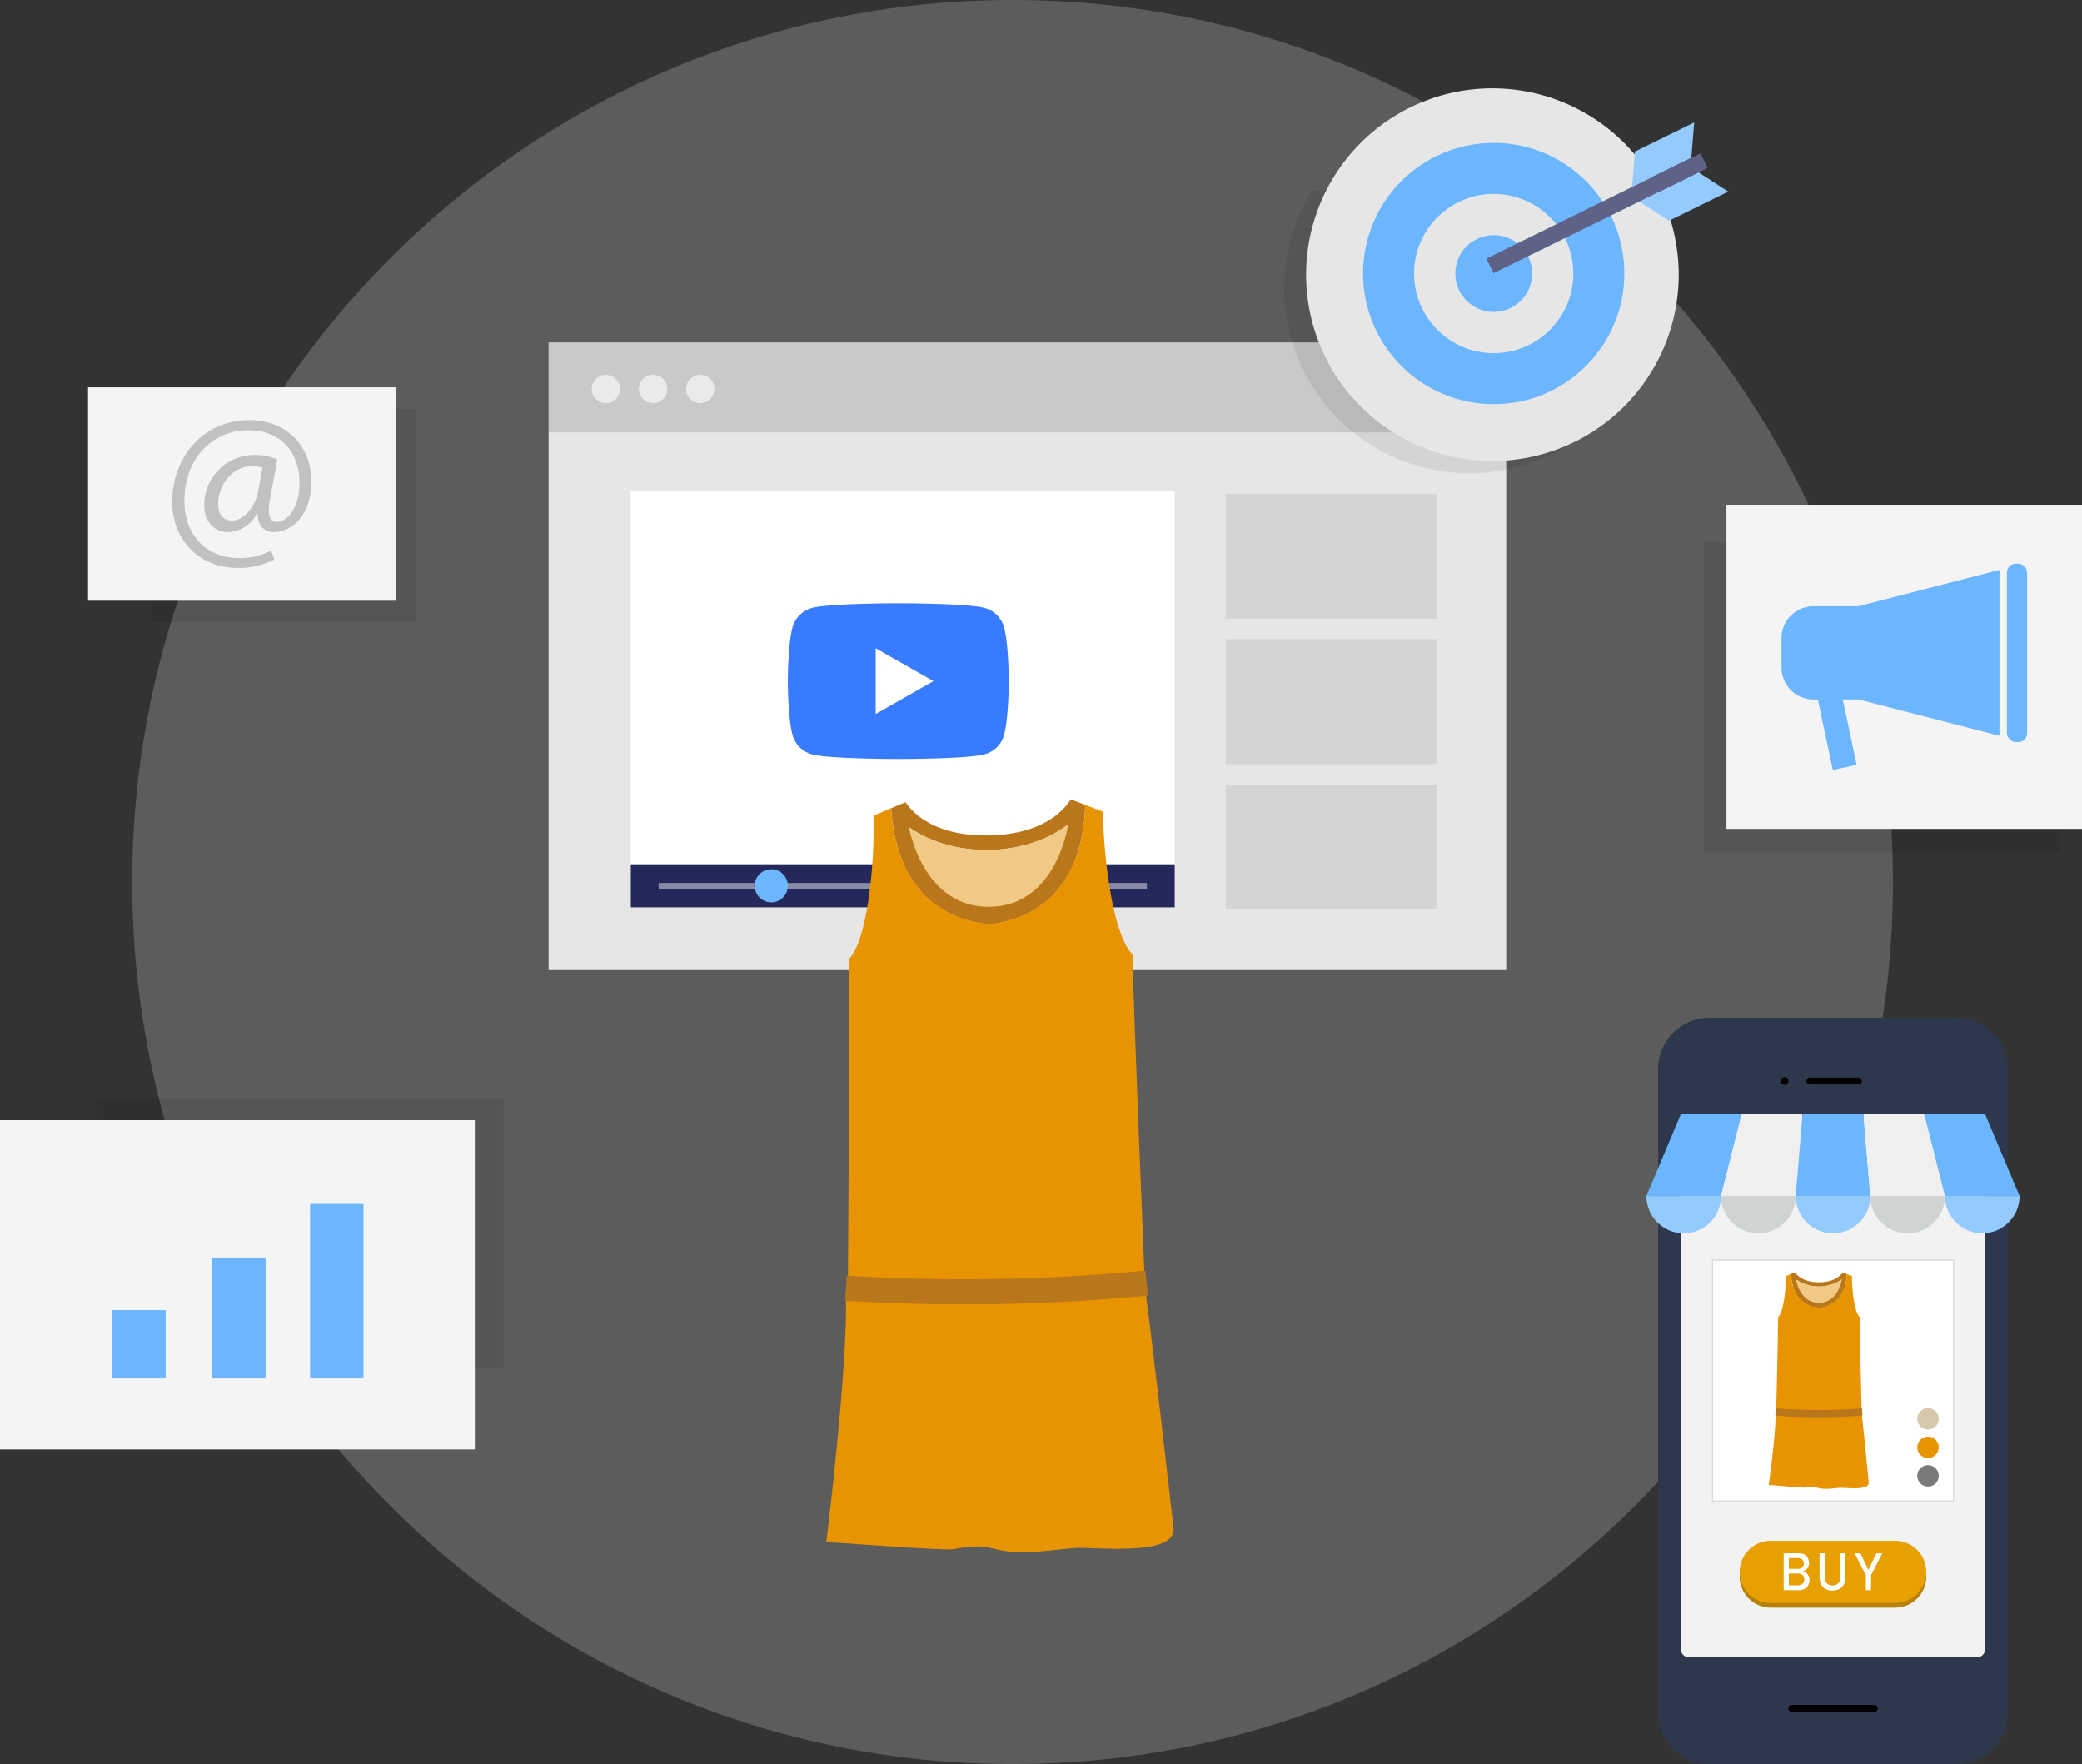 <svg xmlns="http://www.w3.org/2000/svg" xmlns:xlink="http://www.w3.org/1999/xlink" width="423.199" height="358.538" viewBox="0 0 423.199 358.538"><rect x="0" y="0" width="423.199" height="358.538" fill="#333333" stroke="none"/><defs><clipPath id="a"><rect width="45.103" height="31.948" fill="#387bff"/></clipPath></defs><g transform="translate(-1232.835 -235.578)"><path d="M178.948,0C277.778,0,357.9,80.261,357.9,179.269S277.778,358.538,178.948,358.538,0,278.276,0,179.269,80.118,0,178.948,0Z" transform="translate(1259.709 235.578)" fill="#fff" opacity="0.2"/><rect width="194.658" height="109.311" transform="translate(1344.341 323.44)" fill="#e6e6e6"/><rect width="194.658" height="18.267" transform="translate(1344.341 305.173)" fill="#c9c9c9"/><rect width="42.86" height="25.383" transform="translate(1481.962 335.941)" opacity="0.08"/><rect width="42.86" height="25.383" transform="translate(1481.962 365.493)" opacity="0.08"/><rect width="42.86" height="25.383" transform="translate(1481.962 395.054)" opacity="0.08"/><rect width="110.562" height="84.647" transform="translate(1361.055 335.355)" fill="#fff"/><rect width="110.562" height="8.765" transform="translate(1361.055 411.236)" fill="#24285b"/><rect width="99.241" height="1.162" transform="translate(1366.716 415.042)" fill="#fff" opacity="0.46"/><ellipse cx="3.371" cy="3.371" rx="3.371" ry="3.371" transform="translate(1386.234 412.248)" fill="#6bb6fc"/><ellipse cx="2.883" cy="2.883" rx="2.883" ry="2.883" transform="translate(1353.097 311.756)" fill="#eaeaea"/><ellipse cx="2.883" cy="2.883" rx="2.883" ry="2.883" transform="translate(1362.697 311.756)" fill="#eaeaea"/><ellipse cx="2.883" cy="2.883" rx="2.883" ry="2.883" transform="translate(1372.296 311.756)" fill="#eaeaea"/><g transform="translate(1232.835 458.845)"><rect width="82.877" height="54.798" transform="translate(19.511)" opacity="0.08"/><rect width="96.514" height="66.921" transform="translate(0 4.416)" fill="#f4f4f4"/><rect width="10.86" height="13.887" transform="translate(22.816 43.022)" fill="#6bb6fc"/><rect width="10.86" height="24.58" transform="translate(43.119 32.329)" fill="#6bb6fc"/><rect width="10.86" height="35.467" transform="translate(63.033 21.441)" fill="#6bb6fc"/></g><g transform="translate(1493.875 253.518)"><path d="M305.74,78v49.939A37.609,37.609,0,0,1,251.212,78Z" transform="translate(-245.526 -57.237)" opacity="0.08"/><path d="M325.882,94.167a37.871,37.871,0,1,1-.01-.667C325.882,93.7,325.882,93.945,325.882,94.167Z" transform="translate(-245.694 -56.513)" fill="#e6e6e6"/><ellipse cx="26.554" cy="26.554" rx="26.554" ry="26.554" transform="translate(16.025 11.1)" fill="#6bb6fc"/><ellipse cx="16.186" cy="16.186" rx="16.186" ry="16.186" transform="translate(26.394 21.468)" fill="#e6e6e6"/><ellipse cx="7.808" cy="7.808" rx="7.808" ry="7.808" transform="translate(34.772 29.846)" fill="#6bb6fc"/><path d="M330.74,70.889,318.7,76.8l.589-7.189L331.33,63.7Z" transform="translate(-247.991 -56.755)" fill="#94cafd"/><path d="M332.24,74.19,320.2,80.1l6.049,3.933,12.04-5.923Z" transform="translate(-248.042 -57.108)" fill="#94cafd"/><rect width="48.479" height="3.285" transform="translate(41.108 34.615) rotate(-26.17)" fill="#24285b"/><rect width="48.479" height="3.285" transform="translate(41.108 34.615) rotate(-26.17)" fill="#fff" opacity="0.27"/></g><g transform="translate(1250.729 314.306)"><rect width="53.817" height="43.371" transform="translate(12.782 4.358)" opacity="0.08"/><rect width="62.568" height="43.371" transform="translate(0 0)" fill="#f4f4f4"/><path d="M112.784,139.225a15.736,15.736,0,0,1-7.674,1.719c-7.057,0-13.109-5.181-13.109-13.46,0-8.9,6.173-16.583,15.736-16.583,7.5,0,12.552,5.265,12.552,12.48,0,6.476-3.631,10.277-7.674,10.277-1.731,0-3.329-1.21-3.2-3.8h-.182a6.766,6.766,0,0,1-6.052,3.8c-2.506,0-4.672-2.034-4.672-5.447a10.2,10.2,0,0,1,10.24-10.228,11.281,11.281,0,0,1,4.612.908l-1.44,7.868c-.642,3.28-.133,4.842,1.3,4.842,2.2,0,4.66-2.893,4.66-7.9,0-6.258-3.752-10.749-10.446-10.749-7.033,0-12.952,5.568-12.952,14.332,0,7.263,4.709,11.657,11.1,11.657a13.448,13.448,0,0,0,6.512-1.513Zm-2.421-18.653a7.263,7.263,0,0,0-2.155-.3c-3.8,0-6.863,3.631-6.863,7.771,0,1.9.944,3.28,2.845,3.28,2.506,0,4.842-3.2,5.265-5.871Z" transform="translate(-74.896 -104.243)" fill="#c1c1c1"/></g><g transform="matrix(1, -0.017, 0.017, 1, 1398.218, 398.916)"><path d="M33.828,0S30.27,7.066,17.075,7.066.321,0,.321,0L0,4.4c3.235,2.714,8.953,5.558,17.075,5.639C25.2,9.963,30.916,7.118,34.15,4.4Z" transform="translate(18.389 0)" fill="#b9761a"/><path d="M36.809,0c-3.234,2.714-8.954,5.558-17.074,5.638C11.613,5.558,5.894,2.714,2.659,0L0,36.491H39.469Z" transform="translate(15.729 4.405)" fill="#f0ca84"/><path d="M4.849.606C5.136,14.547.381,49.031,0,51.357c.028-.17,23.65,2.167,25.788,1.843,2.882-.435,5.183-.829,8.061-.009,5.882,1.68,10.881.5,16.831.18,3.433-.188,20.564,2.238,19.956-3.761-.615-6.059-3.287-34.481-4.98-49-4.135,1.7-53.764-1.988-60.806,0" transform="translate(0 98.781)" fill="#e79400"/><path d="M36.487,0c.026,6.56-3.725,21.574-16.753,21.574S2.954,6.56,2.98,0C1.866.449.9.832,0,1.2c.869,18.333,11.928,23.15,19.734,23.932C27.54,24.346,38.6,19.529,39.469,1.2,38.564.832,37.6.449,36.487,0" transform="translate(15.73 0)" fill="#b9761a"/><path d="M59.041,30.526c-3.664-3.663-5.512-18.042-5.512-29.085C52.3.939,51.183.491,49.959,0c-.87,18.334-11.928,23.15-19.734,23.933C22.42,23.15,11.359,18.334,10.491,0,9.268.491,8.151.939,6.922,1.441c0,11.043-1.848,25.422-5.512,29.085C1.41,41.8,0,99.316,0,99.316H60.451s-1.41-57.512-1.41-68.789" transform="translate(5.238 1.195)" fill="#e79400"/><path d="M61.535,5.085A391.965,391.965,0,0,1,0,5.085C.134,3.389.268,1.7.4,0A386.852,386.852,0,0,0,61.134,0c.133,1.7.269,3.389.4,5.085" transform="translate(4.696 96.034)" fill="#b9761a"/></g><g transform="translate(1392.976 358.146)"><g transform="translate(0 0)" clip-path="url(#a)"><path d="M43.966,4.94a5.642,5.642,0,0,0-3.97-4C36.494,0,22.452,0,22.452,0S8.41,0,4.908.945a5.642,5.642,0,0,0-3.97,4C0,8.465,0,15.819,0,15.819S0,23.172.938,26.7a5.643,5.643,0,0,0,3.97,4c3.5.944,17.544.944,17.544.944s14.042,0,17.544-.944a5.643,5.643,0,0,0,3.97-4c.938-3.524.938-10.878.938-10.878s0-7.354-.938-10.878M17.86,22.5V9.142L29.6,15.819Z" transform="translate(0 0.051)" fill="#387bff"/></g></g><g transform="translate(1567.496 442.424)"><path d="M526.223,240.879a10.432,10.432,0,0,1-10.4,10.4H465.547a10.431,10.431,0,0,1-10.4-10.4V109.992a10.432,10.432,0,0,1,10.4-10.4h50.275a10.432,10.432,0,0,1,10.4,10.4Z" transform="translate(-452.762 -99.589)" fill="#2e384c"/><path d="M523.568,123.381a.7.7,0,0,1-.692.693h-9.881a.693.693,0,1,1,0-1.387h9.881a.694.694,0,0,1,.692.693" transform="translate(-479.778 -110.508)"/><path d="M503.967,123.3a.78.78,0,1,1-.78-.781.779.779,0,0,1,.78.781" transform="translate(-475.102 -110.429)"/><path d="M523.486,365.178a.694.694,0,0,1-.694.693H505.977a.693.693,0,1,1,0-1.386h16.815a.694.694,0,0,1,.694.693" transform="translate(-476.461 -224.804)"/><path d="M1.651,0H60.163a1.652,1.652,0,0,1,1.652,1.652V108.046a1.653,1.653,0,0,1-1.653,1.653H1.653A1.653,1.653,0,0,1,0,108.046V1.651A1.651,1.651,0,0,1,1.651,0Z" transform="translate(7.017 20.319)" fill="#f2f2f2"/><rect width="61.814" height="0.26" transform="translate(7.017 27.72)" fill="#e0e0e0"/><path d="M518.274,144.625h.3v-.943h-.243v-.134a.827.827,0,0,0,.295-.1h.16v1.181h.266v.175h-.773Z" transform="translate(-482.602 -120.319)" fill="#2e384c"/><path d="M520.129,144.093c0-.47.171-.7.439-.7s.438.23.438.7-.173.707-.438.707-.439-.235-.439-.707m.674,0c0-.389-.1-.53-.235-.53s-.236.141-.236.53.1.539.236.539.235-.147.235-.539" transform="translate(-483.479 -120.296)" fill="#2e384c"/><path d="M522.209,144.273a.142.142,0,1,1,.284,0,.142.142,0,1,1-.284,0m0,.723a.142.142,0,1,1,.284,0,.142.142,0,1,1-.284,0" transform="translate(-484.462 -120.639)" fill="#2e384c"/><path d="M523.1,144.614l.1-.138a.435.435,0,0,0,.32.15.227.227,0,0,0,.258-.225c0-.151-.1-.248-.4-.248V144c.267,0,.355-.1.355-.237a.189.189,0,0,0-.208-.2.4.4,0,0,0-.271.128l-.111-.133a.573.573,0,0,1,.389-.163c.243,0,.414.126.414.35a.329.329,0,0,1-.233.319v.01a.341.341,0,0,1,.279.337.406.406,0,0,1-.453.39.565.565,0,0,1-.442-.186" transform="translate(-484.882 -120.295)" fill="#2e384c"/><path d="M525.155,144.093c0-.47.172-.7.438-.7s.439.23.439.7-.173.707-.439.707-.438-.235-.438-.707m.675,0c0-.389-.1-.53-.237-.53s-.235.141-.235.53.1.539.235.539.237-.147.237-.539" transform="translate(-485.855 -120.296)" fill="#2e384c"/><path d="M471.605,144.182a.609.609,0,1,1,.609.61.609.609,0,0,1-.609-.61" transform="translate(-460.542 -120.38)" fill="#2e384c"/><path d="M475.013,144.182a.609.609,0,1,1,.609.61.608.608,0,0,1-.609-.61" transform="translate(-462.153 -120.38)" fill="#2e384c"/><path d="M478.419,144.182a.61.61,0,1,1,.61.61.609.609,0,0,1-.61-.61" transform="translate(-463.763 -120.38)" fill="#2e384c"/><path d="M481.827,144.182a.609.609,0,1,1,.608.61.608.608,0,0,1-.608-.61" transform="translate(-465.374 -120.38)" fill="#2e384c"/><path d="M486.152,142.989l.28.333a1.31,1.31,0,0,1,1.68,0l.28-.333a1.745,1.745,0,0,0-2.24,0" transform="translate(-467.418 -119.912)" fill="#2e384c"/><path d="M486.957,144.082l.278.332a.652.652,0,0,1,.836,0l.279-.332a1.084,1.084,0,0,0-1.393,0" transform="translate(-467.799 -120.501)" fill="#2e384c"/><path d="M487.748,145.161l.279.333.28-.333a.436.436,0,0,0-.558,0" transform="translate(-468.173 -121.083)" fill="#2e384c"/><rect width="49.299" height="49.299" transform="translate(13.273 49.108)" fill="#fff"/><path d="M475.8,242.02h49.3v-49.3H475.8Zm49.01-.29h-48.72V193.01h48.72Z" transform="translate(-462.523 -143.612)" fill="#dcdcdc"/><path d="M517.535,197.742s-1.024,2.034-4.823,2.034-4.823-2.034-4.823-2.034l-.093,1.268a8.253,8.253,0,0,0,9.831,0Z" transform="translate(-477.65 -145.985)" fill="#b9761a"/><path d="M516.941,200.147a8.253,8.253,0,0,1-9.831,0l-.766,10.506h11.362Z" transform="translate(-476.963 -147.122)" fill="#f0ca84"/><path d="M499.153,251.845c.083,4.014-1.286,13.94-1.4,14.61.008-.049,6.809.624,7.424.53a5.071,5.071,0,0,1,2.32,0c1.694.485,3.132.145,4.845.053.989-.054,5.92.644,5.745-1.083-.177-1.745-.947-9.927-1.434-14.108-1.191.49-15.478-.572-17.5,0" transform="translate(-472.903 -171.477)" fill="#e79400"/><path d="M516.849,197.742c.008,1.889-1.073,6.211-4.823,6.211s-4.831-4.322-4.823-6.211l-.858.345c.25,5.277,3.434,6.665,5.681,6.89,2.247-.225,5.431-1.613,5.681-6.89l-.858-.345" transform="translate(-476.963 -145.985)" fill="#b9761a"/><path d="M517.614,207.184c-1.054-1.055-1.587-5.194-1.587-8.373-.353-.145-.675-.274-1.026-.414-.251,5.278-3.434,6.665-5.681,6.889-2.247-.225-5.431-1.611-5.681-6.889-.352.141-.674.27-1.027.414,0,3.179-.532,7.318-1.587,8.373,0,3.246-.406,19.8-.406,19.8h17.4s-.406-16.557-.406-19.8" transform="translate(-474.256 -146.295)" fill="#e79400"/><path d="M518.035,251.636a112.889,112.889,0,0,1-17.715,0q.058-.732.115-1.464a111.363,111.363,0,0,0,17.485,0q.058.732.115,1.464" transform="translate(-474.115 -170.769)" fill="#b9761a"/><path d="M559.4,252.257a2.175,2.175,0,1,1-2.175-2.176,2.174,2.174,0,0,1,2.175,2.176" transform="translate(-499.986 -170.726)" fill="#d6c9ab"/><path d="M559.4,263.257a2.175,2.175,0,1,1-2.175-2.176,2.174,2.174,0,0,1,2.175,2.176" transform="translate(-499.986 -175.925)" fill="#e79400"/><path d="M559.4,274.256a2.175,2.175,0,1,1-2.175-2.176,2.175,2.175,0,0,1,2.175,2.176" transform="translate(-499.986 -181.125)" fill="#797a7b"/><path d="M524.506,309.352a6.339,6.339,0,0,1-6.32,6.32H492.9a6.32,6.32,0,1,1,0-12.641h25.282a6.339,6.339,0,0,1,6.32,6.32" transform="translate(-467.622 -195.755)" fill="#b78107"/><path d="M524.506,307.554a6.339,6.339,0,0,1-6.32,6.32H492.9a6.32,6.32,0,1,1,0-12.641h25.282a6.339,6.339,0,0,1,6.32,6.32" transform="translate(-467.622 -194.905)" fill="#e6a001"/><path d="M508.1,310.011a1.645,1.645,0,0,0-.785-.323,1.724,1.724,0,0,0,.761-.323,1.493,1.493,0,0,0,.457-.577,1.777,1.777,0,0,0,.15-.726,2.273,2.273,0,0,0-.243-1.085,1.648,1.648,0,0,0-.733-.7,2.7,2.7,0,0,0-1.219-.248h-2.958v7.508h3.046a2.554,2.554,0,0,0,1.167-.254,1.8,1.8,0,0,0,.77-.717,2.115,2.115,0,0,0,.268-1.074v-.015a1.956,1.956,0,0,0-.176-.826,1.673,1.673,0,0,0-.506-.637M506.3,307a1.51,1.51,0,0,1,.992.279,1.247,1.247,0,0,1,.034,1.652,1.258,1.258,0,0,1-.881.273h-1.863V307Zm1.419,4.393a1.052,1.052,0,0,1-.365.857,1.815,1.815,0,0,1-1.167.305h-1.606v-2.4h1.863a1.581,1.581,0,0,1,.729.147.914.914,0,0,1,.415.421,1.5,1.5,0,0,1,.131.657Z" transform="translate(-475.635 -197.171)" fill="#fff"/><path d="M521.584,310.857a1.8,1.8,0,0,1-.415,1.27,1.521,1.521,0,0,1-1.175.449,1.5,1.5,0,0,1-1.166-.449,1.805,1.805,0,0,1-.414-1.27v-4.828h-1.052v4.792a3.378,3.378,0,0,0,.309,1.51,2.148,2.148,0,0,0,.9.955,2.886,2.886,0,0,0,1.422.328,2.92,2.92,0,0,0,1.431-.328,2.143,2.143,0,0,0,.9-.955,3.386,3.386,0,0,0,.31-1.51v-4.792h-1.054Z" transform="translate(-482.171 -197.172)" fill="#fff"/><path d="M535.336,306.028l-1.643,3.388-1.642-3.388H530.88l2.287,4.457v3.05h1.054v-3.05l2.287-4.457Z" transform="translate(-488.561 -197.172)" fill="#fff"/><path d="M458.212,175.916a7.585,7.585,0,0,0,7.585-7.585H450.627a7.585,7.585,0,0,0,7.585,7.585" transform="translate(-450.626 -132.083)" fill="#94cafd"/><path d="M486.979,175.916a7.585,7.585,0,0,0,7.584-7.585H479.394a7.584,7.584,0,0,0,7.585,7.585" transform="translate(-464.224 -132.083)" fill="#cfd3d3"/><path d="M515.746,175.916a7.585,7.585,0,0,0,7.585-7.585h-15.17a7.585,7.585,0,0,0,7.585,7.585" transform="translate(-477.822 -132.083)" fill="#94cafd"/><path d="M544.513,175.916a7.585,7.585,0,0,0,7.584-7.585h-15.17a7.585,7.585,0,0,0,7.585,7.585" transform="translate(-491.42 -132.083)" fill="#cfd3d3"/><path d="M573.281,175.916a7.585,7.585,0,0,0,7.585-7.585H565.7a7.585,7.585,0,0,0,7.585,7.585" transform="translate(-505.018 -132.083)" fill="#94cafd"/><path d="M465.8,153.37H450.625l7.016-16.687H470Z" transform="translate(-450.625 -117.124)" fill="#6bb6fc"/><path d="M494.563,153.37H479.394l4.209-16.687h12.363Z" transform="translate(-464.224 -117.124)" fill="#efefef"/><path d="M523.329,153.37H508.16l1.4-16.687h12.363Z" transform="translate(-477.821 -117.124)" fill="#6bb6fc"/><path d="M550.839,153.37H535.67l-1.4-16.687H546.63Z" transform="translate(-490.162 -117.124)" fill="#efefef"/><path d="M577.09,153.37H561.921l-4.209-16.687h12.363Z" transform="translate(-501.244 -117.124)" fill="#6bb6fc"/></g><g transform="translate(1579.176 338.17)"><rect width="72.201" height="63.084" transform="translate(0 7.622)" opacity="0.08"/><g transform="translate(4.591 0)"><g transform="translate(0 0)"><rect width="72.266" height="65.874" fill="#f4f4f4"/><path d="M287.275,177.814H278.17a6.481,6.481,0,0,0-6.49,6.481v5.976a6.49,6.49,0,0,0,6.49,6.49h.887l3.05,14.318,4.85-1.028-2.828-13.3H287.3l28.681,7.394V170.42Z" transform="translate(-260.491 -157.183)" fill="#6bb6fc"/><rect width="4.105" height="36.253" rx="1.8" transform="translate(57.008 11.978)" fill="#6bb6fc"/></g></g></g></g></svg>